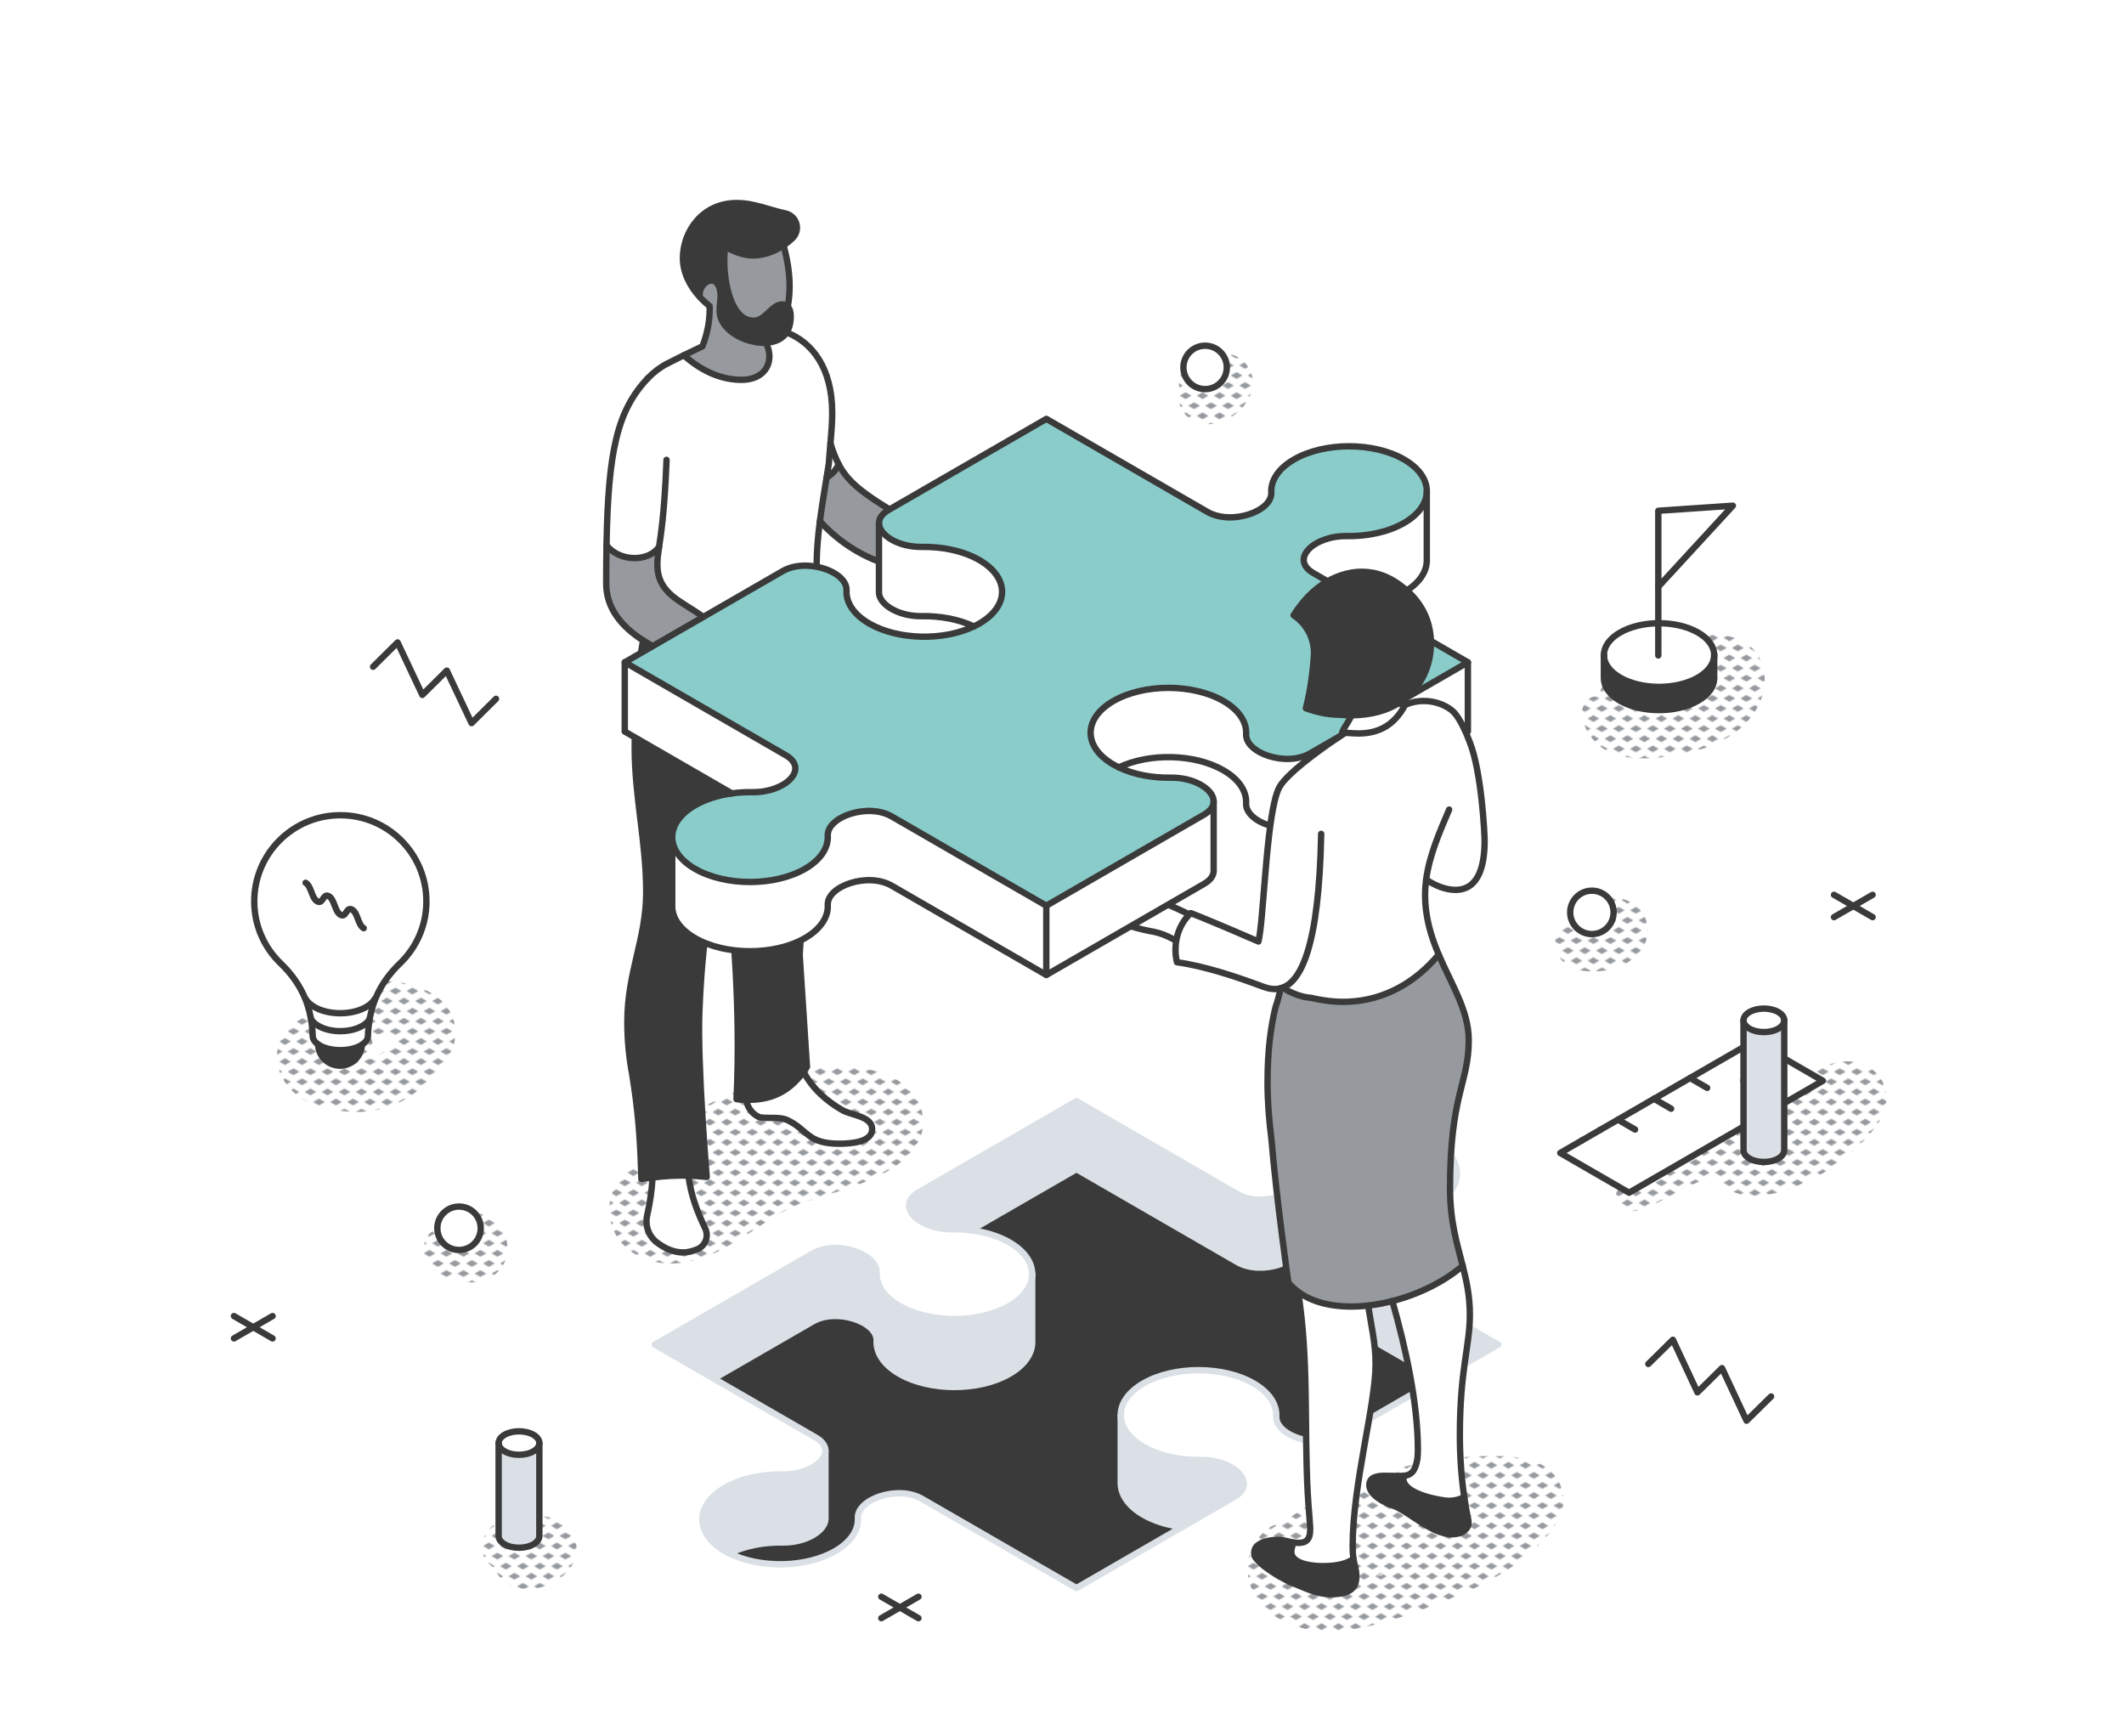 <?xml version="1.0" encoding="UTF-8"?>
<svg xmlns="http://www.w3.org/2000/svg" xmlns:xlink="http://www.w3.org/1999/xlink" version="1.1" viewBox="0 0 2000 1634.67">
  <!-- Generator: Adobe Illustrator 29.5.1, SVG Export Plug-In . SVG Version: 2.1.0 Build 141)  -->
  <defs>
    <style>
      .st0, .st1, .st2 {
        fill: none;
      }

      .st1 {
        stroke: #dae0e5;
      }

      .st1, .st3, .st2 {
        stroke-linecap: round;
        stroke-linejoin: round;
        stroke-width: 6px;
      }

      .st4 {
        fill: #969a9e;
      }

      .st3, .st5 {
        fill: #fff;
      }

      .st3, .st2 {
        stroke: #3a3a3a;
      }

      .st6 {
        fill: #3a3a3a;
      }

      .st7 {
        isolation: isolate;
      }

      .st8 {
        mix-blend-mode: multiply;
      }

      .st9 {
        fill: #dae0e5;
      }

      .st10 {
        fill: url(#New_Pattern);
      }

      .st11 {
        fill: #89ccca;
      }

      .st12 {
        display: none;
      }

      .st13 {
        clip-path: url(#clippath);
      }
    </style>
    <clipPath id="clippath">
      <rect class="st0" x="0" width="16" height="19"/>
    </clipPath>
    <pattern id="New_Pattern" data-name="New Pattern" x="0" y="0" width="16" height="19" patternTransform="translate(-163.65 1037.51)" patternUnits="userSpaceOnUse" viewBox="0 0 16 19">
      <g>
        <rect class="st0" x="0" width="16" height="19"/>
        <g class="st13">
          <polygon class="st4" points="16 22.18 10.5 19 16 15.82 21.5 19 16 22.18"/>
          <polygon class="st4" points="0 22.18 -5.5 19 0 15.82 5.5 19 0 22.18"/>
          <polygon class="st4" points="8 12.68 2.5 9.5 8 6.32 13.5 9.5 8 12.68"/>
          <polygon class="st4" points="16 3.18 10.5 0 16 -3.18 21.5 0 16 3.18"/>
          <polygon class="st4" points="0 3.18 -5.5 0 0 -3.18 5.5 0 0 3.18"/>
        </g>
      </g>
    </pattern>
  </defs>
  <g class="st7">
    <g id="white_background" class="st12">
      <rect class="st5" x="0" y="0" width="2000" height="2000"/>
    </g>
    <g id="shadow" class="st8">
      <path class="st10" d="M942.63,1522.21c-1.69-.58-2.5-.73-2.73-.7.9.18,1.8.41,2.69.7.01,0,.03,0,.04,0Z"/>
      <g>
        <path class="st10" d="M354.24,973.75s-.04,0-.05,0c-.53.26-1.29.46-2.11.61.6,0,1.42-.15,2.17-.61Z"/>
        <path class="st10" d="M427.54,961.88c-8.58-32.74-52.8-41.38-81.43-37.53-17.63,2.37-35.68,10.5-43.68,27.49-.55,1.17-1.06,2.35-1.52,3.54-2.46-.37-5.01-.24-7.28.28-15.63,3.62-29.02,15.61-32.13,31.85-3.69,19.2,7.05,36.93,23.06,46.92,13.17,8.22,29.68,11.16,44.9,12.23,16.14,1.14,32.35-1.85,46.92-8.84,12.71-6.1,23.25-16.21,32.9-26.31,13.03-13.63,23.44-29.92,18.27-49.63ZM380.98,968.23c-.41.37-.76,1.34-1.05,1.96.05-.23.09-.45.15-.68-.08.32-.15.57-.22.77-.05.09-.16.29-.31.54-.11-.13.21-1.49,1.43-2.58ZM345.57,976.88c.12-.13.36-.38.73-.79.12-.08.23-.15.34-.23l.28-.44s.01-.01.02-.02c.03,0,.07-.02.1-.03-.07.13-.14.26-.21.36.38-.26.66-.45.64-.44-.23.47-.99,1.37-1.9,1.58ZM364.28,987.23c-1.29,1.21-2.63,2.36-3.96,3.53-1.04.53-3.32,2.41-3.84,2.73-.35.22-3.72,1.97-5.31,2.83-.84.28-1.67.59-2.51.84-.53.16-1.06.29-1.59.43,2.6-3.96,4.11-8.54,3.94-12.98-.14-3.59-.82-6.67-1.97-9.77.92-.16,2.02-.3,3.03-.49-1.05,0-1.43-.45.48-.52.54-.02,1.09-.06,1.63-.1.15-.07.29-.15.4-.24-.11.09-.23.16-.34.23.47-.03.94-.07,1.41-.09,2.5-.1,5.01-.08,7.51.05.94.05,1.87.11,2.81.19.31.03.96.11,1.56.18.45.08.87.16,1.09.2,1.54.3,3.07.63,4.59,1,.72.18,1.44.39,2.15.59-.67.72-1.34,1.44-2.01,2.15-2.95,3.14-5.94,6.25-9.08,9.2Z"/>
        <path class="st10" d="M346.83,975.73l-.19.12c-.09.15-.15.24-.15.24.12-.08.23-.21.33-.37Z"/>
      </g>
      <g>
        <path class="st10" d="M868.02,1046.37c-3.27-13.26-13.44-24.07-25.1-30.65-12.64-7.13-26.52-9.59-40.79-10.93-26.4-2.48-53.62,2.9-78.59,11.25-14.94,5-29.52,11.15-43.86,17.66-12.42,5.63-24.96,11.33-36.54,18.57-16.32,10.21-30.97,24.14-39.89,40.94-5.22,2.55-10.02,5.67-14.2,9.96-10.07,10.32-16.53,25.23-15.2,39.8,2.7,29.51,29.32,46.66,57.39,46.64,24.52-.02,47.92-11.4,68.02-24.49,9.01-5.87,17.8-12.09,26.93-17.77,4.53-2.82,9.14-5.5,13.89-7.93,2.57-1.31,5.2-2.5,7.82-3.71.56-.26.91-.5,1.08-.67,1.26-.44,2.65-.78,3.58-1.13,22.71-8.52,46.3-14.07,68.57-23.84,25.15-11.03,54.67-32.06,46.88-63.7ZM615.03,1137.71c0-.19,0-.38,0-.57.55.88.45,1.65.26,1.83l-.28-1.09c0-.06,0-.11.01-.17ZM615.52,1139.87s-.05-.07-.07-.1c.02.02.05.04.07.06l-.2-.76c.27.24.62.73.68,1.25.15.17.28.34.41.5-.13-.14-.27-.29-.4-.43,0,.05,0,.1,0,.14-.11-.15-.25-.33-.39-.52-.02-.02-.05-.05-.08-.07v-.05s-.03-.02-.03-.02Z"/>
        <path class="st10" d="M616,1140.38s0-.05,0-.08c-.16-.18-.32-.35-.48-.48l.02.06s.06.08.09.12c.12.12.25.24.38.38Z"/>
      </g>
      <path class="st10" d="M1449.92,1378.15c-14.85-6.9-30.97-7.42-47.1-7.35-16.91.08-33.7,1.7-50.42,4.14-32.04,4.68-62.92,14.52-92.31,28.01-13.86,6.37-27.37,13.68-40.11,22.08-4.31,2.84-8.54,5.84-12.58,9.04-.17.02-.34.05-.51.07-2.59.37-2.91.4-.96.1,2.75-.43,1.63-.29-3.35.42-8.34,2.7-14.96,9.39-19.9,16.37-10.02,14.17-10,31.87-3.14,47.24,6.93,15.54,21.55,25.28,36.83,31.36,15.53,6.18,33.41,7.16,49.89,5.22,31.85-3.75,62.8-15.42,92.59-26.93,28.72-11.1,56.16-24.34,79.9-44.22,12.44-10.42,25.31-23.46,31.17-38.81,7-18.33-2.56-38.66-19.99-46.75ZM1212.45,1476.52c-.11-.54-.26-1.21-.4-1.72,0-.12,0-.24,0-.37.6.86.57,1.74.4,2.08ZM1301.29,1481.22c.37.4.77.78,1.17,1.15-1.98.65-3.96,1.29-5.94,1.92l4.77-3.07Z"/>
      <path class="st10" d="M1742.99,999.37c-11.43-1.11-21.98,3.01-32.28,7.33-13.42,5.62-26.56,11.72-39.25,18.85-5.94,3.34-11.77,6.86-17.49,10.56-3.05,1.97-6.25,3.98-9.38,6.09-5.18,1.39-9.57,4.36-12.99,8.77-.34.45-.67.9-.97,1.35-19.55,8.09-39.24,16.1-57.59,26.74-8.64,5.01-17.07,10.53-25.24,16.28-10.24,7.21-18.62,15.31-24.54,25.03-6.46,10.6,4.17,22.45,15.36,19.98-1.91-.17-.75-.37,3.49-.61,1.09-.46,2.22-.82,3.35-1.15,3.25-.95,6.23-1.99,9.34-3.43,4.53-2.1,9.04-4.36,13.41-6.77,8.24-4.54,16.6-8.78,25.06-12.88,7.1-3.45,14.2-6.87,21.37-10.15.47.93.99,1.84,1.55,2.74,10.58,16.79,29.75,19.9,47.88,16.72,21.73-3.81,43.77-13.81,61.78-26.41,9.78-6.84,19.16-14.42,27.49-22.99,9.25-9.53,20.04-20.98,22.34-34.49,3.77-22.15-10.87-39.44-32.68-41.56Z"/>
      <path class="st10" d="M1659.39,625.36c-6.79-19.71-25.66-28.07-45.45-27.49-26.75.79-55.49,6.95-78.04,21.97-12.8,8.52-27.24,20.4-30.83,36.1-.45-.08-.9-.15-1.38-.21-5.98-.75-11.69,4.83-13.27,10.1-2.03,6.79,1.07,18.22,4.97,24.12,4.66,7.04,10.66,13.44,18.29,17.25,14.75,7.37,33.13,7.62,49.27,5.96,32.34-3.32,67.93-13.06,87.9-40.69,9.46-13.09,13.91-31.53,8.54-47.11ZM1612.36,648.23l-.22.31c-.83.85-1.9,1.81-2.09,1.99-.12.12-.46.4-.88.74-.38-2.02-1.09-4-2.18-5.87-.23-.4-.48-.78-.73-1.16,2.07-.18,4.15-.34,6.22-.44.87-.04,1.73-.07,2.6-.09-.05.16-.1.3-.13.4-.44.74-.86,1.41-.96,1.57-.51.87-1.06,1.72-1.63,2.55Z"/>
      <path class="st10" d="M1550.37,867.5c-6.15-20.92-32.14-27.66-50.87-20.16-7.63,3.05-13.4,7.87-15.43,15.74-6.7,1.6-12.69,6.53-16.19,12.24-6.66,10.87-3.23,24.93,6.55,32.49,11.34,8.76,33.09,7.86,46.36,3.75,18.35-5.68,35.69-23.31,29.59-44.07Z"/>
      <path class="st10" d="M1178.89,353.53c-2.81-10.51-11.64-18.58-22.26-20.71-10.29-2.07-21.43-2.36-30.94,2.72-10.49,5.59-18.15,18.53-14.84,30.54-.21.6-.4,1.21-.56,1.82-2.67,10.76,2.83,22.12,12.3,27.58,15.9,9.17,36.53.92,47.63-12.14,7.06-8.3,11.62-18.74,8.66-29.81Z"/>
      <path class="st10" d="M454.3,1143.31c-10.72-3.18-21.94.66-30.11,7.66-1.98,1.7-3.63,3.6-4.98,5.64-8.83-.47-17.97,4.13-19.5,13.82-.97,6.18-1.05,11.61,1.96,17.32,2.13,4.05,5.54,7.27,9.11,10.03,5.83,4.51,13.52,6.98,20.74,8.32,7.76,1.44,15.57,2.09,23.26-.23,10.1-3.05,18.67-11.05,21.75-21.23,5.23-17.31-4.87-36.19-22.22-41.34Z"/>
      <path class="st10" d="M538.93,1443.05c-6.24-11.04-18.33-14.72-30.06-15.83-21.61-2.05-53.43,2.01-54.87,29.53-.41,7.92,4.66,15.46,11.28,19.4,2.22,5.5,6.19,10.38,11.5,13.93,17.43,11.67,42.62,4.8,56.55-9.47,9.88-10.12,12.7-24.99,5.6-37.56Z"/>
    </g>
    <g id="lineart">
      <g>
        <g>
          <path class="st6" d="M1355.15,1297.91l-93.11,53.76c-22.55,13.03-60.91-.26-60.28-17.99.64-11.28-6.5-22.68-21.42-31.3-28.6-16.52-74.98-16.52-103.58,0-14.31,8.25-21.45,19.07-21.45,29.89v63.97c0,10.83,7.15,21.65,21.45,29.91,10.37,5.99,23.08,9.8,36.43,11.45l-99.56,57.49h-.01s-.01,0-.01.01l-145.49-84.01c-22.55-13.03-60.91.26-60.29,17.97.65,11.29-6.5,22.7-21.41,31.31-27.35,15.8-70.92,16.48-99.69,2.09,14.37-7.2,32.43-10.62,50.33-10.28,22.09.26,40.21-11.15,40.21-22.41v-63.97c0-4.39-2.74-8.75-9.07-12.4l-96.13-55.49,93.11-53.76c22.56-13.03,60.92.26,60.29,17.97-.64,11.29,6.5,22.7,21.42,31.31,28.6,16.52,74.98,16.52,103.58,0,14.29-8.25,21.45-19.07,21.45-29.89v-63.98c0-10.83-7.15-21.64-21.45-29.89-10.37-5.98-23.09-9.8-36.44-11.44h0s99.57-57.5,99.57-57.5l151.53,87.48c22.56,13.03,60.92-.26,60.29-17.99-.64-11.28,6.5-22.68,21.42-31.31,27.35-15.78,70.93-16.47,99.71-2.08-14.38,7.2-32.45,10.62-50.35,10.28-22.09-.27-40.2,11.13-40.2,22.4v63.97c0,4.39,2.74,8.76,9.05,12.4l90.1,52.02Z"/>
          <path class="st9" d="M777.26,1365.81v63.97c0,11.27-18.12,22.67-40.21,22.41-17.9-.33-35.96,3.09-50.33,10.28h-.01c-1.33-.68-2.62-1.37-3.88-2.09-28.6-16.51-28.6-43.29,0-59.8,14.91-8.61,34.67-12.73,54.21-12.36,22.09.26,40.21-11.15,40.21-22.41Z"/>
          <path class="st9" d="M1130.99,1374.55c30.69-.36,53.7,21.79,31.15,34.8l-48.95,28.26c-13.35-1.65-26.06-5.46-36.43-11.45-14.31-8.25-21.45-19.08-21.45-29.91v-63.97c0,10.83,7.15,21.65,21.45,29.91,14.92,8.61,34.68,12.73,54.23,12.36Z"/>
          <path class="st9" d="M1410.56,1265.93l-55.41,31.98-90.1-52.02c-6.31-3.64-9.05-8.01-9.05-12.4v-63.97c0,4.39,2.74,8.75,9.05,12.4l145.51,84.01Z"/>
          <path class="st9" d="M1350.43,1074.94c28.6,16.52,28.6,43.29,0,59.81-1.25.73-2.55,1.41-3.88,2.08-28.77-14.39-72.36-13.7-99.71,2.08-14.92,8.62-22.06,20.03-21.42,31.31.63,17.73-37.73,31.01-60.29,17.99l-151.53-87.48v-63.97l151.53,87.48c22.56,13.03,60.92-.26,60.29-17.99-.64-11.28,6.5-22.68,21.42-31.31,28.6-16.51,74.98-16.51,103.58,0Z"/>
          <path class="st9" d="M1013.61,1036.76v63.97l-99.57,57.49h0c-5.86-.71-11.83-1.02-17.79-.91-30.69.36-53.7-21.79-31.15-34.8l148.51-85.74Z"/>
          <path class="st9" d="M971.93,1199.57v63.97c0,10.83-7.16,21.64-21.45,29.89-28.6,16.52-74.98,16.52-103.58,0-14.92-8.61-22.06-20.01-21.42-31.31.63-17.71-37.73-31-60.29-17.97l-93.11,53.76-55.4-31.98,148.51-85.74c22.56-13.03,60.92.26,60.29,17.97-.64,11.29,6.5,22.7,21.42,31.31,28.6,16.52,74.98,16.52,103.58,0,14.31-8.25,21.45-19.08,21.45-29.89Z"/>
        </g>
        <g>
          <path class="st1" d="M971.93,1199.56c0-10.83-7.15-21.64-21.45-29.89-10.37-5.98-23.09-9.8-36.44-11.44-5.86-.72-11.83-1.03-17.79-.92-30.69.36-53.7-21.79-31.15-34.8l148.51-85.74,151.53,87.48c22.56,13.03,60.92-.26,60.29-17.99-.64-11.28,6.5-22.68,21.42-31.31,28.6-16.51,74.98-16.51,103.58,0,28.6,16.52,28.6,43.29,0,59.81-1.25.73-2.55,1.41-3.88,2.08-14.38,7.19-32.45,10.62-50.35,10.28-22.09-.27-40.2,11.13-40.2,22.4,0,4.39,2.74,8.75,9.05,12.4l145.51,84.01h.01"/>
          <path class="st1" d="M616.66,1265.93h.01l148.51-85.74c22.56-13.03,60.92.26,60.29,17.97-.64,11.29,6.5,22.7,21.42,31.31,28.6,16.52,74.98,16.52,103.58,0,14.31-8.25,21.45-19.08,21.45-29.89"/>
          <path class="st1" d="M686.71,1462.48c-1.33-.68-2.62-1.37-3.88-2.09-28.6-16.51-28.6-43.29,0-59.8,14.91-8.61,34.67-12.73,54.21-12.36,22.09.26,40.21-11.15,40.21-22.41,0-4.39-2.74-8.75-9.07-12.4l-151.52-87.48"/>
          <path class="st1" d="M1410.56,1265.93l-148.52,85.74c-22.55,13.03-60.91-.26-60.28-17.99.64-11.28-6.5-22.68-21.42-31.3-28.6-16.52-74.98-16.52-103.58,0-14.31,8.25-21.45,19.07-21.45,29.89s7.15,21.65,21.45,29.91c14.92,8.61,34.68,12.73,54.23,12.36,30.69-.36,53.7,21.79,31.15,34.8l-148.51,85.74s-.01.01-.01.01h-.01l-145.49-84.01c-22.55-13.03-60.91.26-60.29,17.97.65,11.29-6.5,22.7-21.41,31.31-27.35,15.8-70.92,16.48-99.69,2.09"/>
          <path class="st1" d="M914.04,1158.21l99.57-57.49,151.53,87.48c22.56,13.03,60.92-.26,60.29-17.99-.64-11.28,6.5-22.68,21.42-31.31,27.35-15.78,70.93-16.47,99.71-2.08"/>
          <path class="st1" d="M1256,1169.52v63.97c0,4.39,2.74,8.76,9.05,12.4l90.1,52.02"/>
          <path class="st1" d="M1055.31,1332.29v63.97c0,10.83,7.15,21.65,21.45,29.91,10.37,5.99,23.08,9.8,36.43,11.45"/>
          <path class="st1" d="M777.26,1365.81v63.97c0,11.27-18.12,22.67-40.21,22.41-17.9-.33-35.96,3.09-50.33,10.28h-.01"/>
          <path class="st1" d="M971.93,1199.56v63.98c0,10.83-7.16,21.64-21.45,29.89-28.6,16.52-74.98,16.52-103.58,0-14.92-8.61-22.06-20.01-21.42-31.31.63-17.71-37.73-31-60.29-17.97l-93.11,53.76"/>
          <line class="st1" x1="1013.61" y1="1100.73" x2="1013.61" y2="1036.76"/>
        </g>
      </g>
      <g>
        <g>
          <path class="st6" d="M781.82,669.76c0,47.21-15.88,77.59-21.9,119.27-.01.05-3.7,58.73-6.93,109.95l6.88,105.46c-1.06,1.61-2.13,3.16-3.21,4.63-14.57,19.71-31.76,26.88-54.03,26.34-2.94-.07-5.97-.27-9.09-.59,4.38-88.92-4.76-168.5-4.76-184.16,0-48.94,9.95-46.35,9.95-81.87,0-17.21-.84-34.42-1.8-51.67h0c3.28-20.16,5.86-40.42,7.21-60.92h-.01c1.49-2.87,2.76-6.18,3.72-8.71.25-.66.79-1.18,1.45-1.41.66-.23,1.4-.16,2.02.2,8,4.65,16.68,7.05,25.24,7.05,11.51,0,22.54-4.01,31.31-12.88,1.57-1.59,1.98-4,1.02-6.02-.95-2.02-3.06-3.22-5.29-3.01-.69.06-1.39.1-2.1.1-13.4,0-23.04-12.13-34.81-17.28-8.28-3.62-16.94-7.01-25.59-10.48,30.19-4.11,52.21-18.42,69.59-39.17,3.52,35,11.13,70.07,11.13,105.18Z"/>
          <path class="st4" d="M605.55,602.93c-19.99-12.73-34.73-30.14-34.73-53.41,0-12.94.09-24.97.28-36.19,11.75,15.45,39.41,16.36,49.51,1.43-1.05,7.39-1.61,10.35-1.61,16.88,0,27.22,22.48,34.2,41.54,48.04,7.07,5.14,13.68,12.04,21.38,16.15,6.29,2.76,12.72,5.36,19.15,7.93h.01c8.65,3.47,17.31,6.86,25.59,10.48,11.77,5.15,21.42,17.28,34.81,17.28.71,0,1.41-.04,2.1-.1,2.23-.21,4.34,1,5.29,3.01.96,2.02.55,4.43-1.02,6.02-8.77,8.87-19.79,12.88-31.31,12.88-8.56,0-17.25-2.4-25.24-7.05-.62-.36-1.35-.43-2.02-.2-.66.23-1.21.75-1.45,1.41-.96,2.53-2.23,5.84-3.72,8.71-.11.22-.22.43-.34.64-1.72,2.98-3.76,5.29-6.32,5.29-6.73,0-4.11-7.64-10.97-21.48-3.22-6.51-9.25-11.22-16.34-12.79-20.68-4.59-45.15-12.55-64.61-24.94Z"/>
          <path class="st4" d="M661.66,325.48c4.17-10.96,6.59-22.6,6.59-34.29,0-1.01-.01-2.02-.05-3.03-3.28-2.53-6.48-5.46-9.42-8.7-.02-.44-.04-.9-.04-1.34,0-8.84,6.35-14.05,11.23-14.05,6.04,0,8.57,8.05,8.57,14.2,0,4.63-.93,9.42-.93,14.05,0,18.61,23.78,30.43,41.7,30.43.6,0,1.19-.02,1.77-.05h0c2.09,3.8,3.38,8.05,3.38,12.84,0,12.31-10.15,22.03-26.23,22.03s-35.63-6.37-54.37-23.13c5.79-2.85,11.64-5.65,17.55-8.4.09-.2.16-.38.23-.58Z"/>
          <path class="st4" d="M923.27,562.16c-19.08,0-34.68-13.51-57.02-22.19-3.83-1.7-7.85-2.94-12.02-3.73-36.07-6.84-62.7-24.15-82.2-45.53,1.78-13.79,4.1-27.51,6.3-41.08,5.02-2.93,9.1-7.15,11.33-12.6h.01c9.92,18.92,26.25,30.14,67.97,54.45,11.11,6.47,21.87,14.91,33.21,21.63,3.63,2.15,7.95,2.83,12.06,1.88,6.22-1.43,12.2-3.08,16.89-3.08,3.09,0,6.59.66,6.59,3.74,0,3.49-4.15,8.72-4.15,12.54,0,5.55,12.49,6.82,18.05,6.82,5.15,0,10.67-.69,16.21-1.73,2.24-.42,4.51.55,5.74,2.47,1.23,1.92,1.17,4.39-.16,6.25-9.53,13.43-26.18,20.16-38.82,20.16Z"/>
          <path class="st4" d="M709.66,301.99c-21.2,0-27.69-35.37-27.69-56.66,0-4.15.27-8.57.96-12.89,8.32,4.49,16.95,8.08,26.49,8.08,8.05,0,18.34-2.72,28.37-9.47,3.54,12.83,5.72,25.58,5.72,38.38,0,6.41-.55,12.83-1.73,19.29-1.28-1.33-3.05-2.1-5.43-2.1-9.45,0-15.46,15.38-26.68,15.38Z"/>
          <path class="st6" d="M669.97,264.08c-4.88,0-11.23,5.2-11.23,14.05,0,.44.01.9.04,1.34-9.03-9.92-15.73-22.76-15.73-36.41,0-25.17,18.4-51.88,50.56-51.88,16.72,0,30.36,6.46,45.55,9.67,4.13.87,7.79,3.44,9.72,7.21,2.84,5.56,1.6,12.14-2.77,16.29-2.72,2.57-5.51,4.8-8.33,6.69-10.03,6.75-20.32,9.47-28.37,9.47-9.53,0-18.17-3.59-26.49-8.08-.69,4.32-.96,8.75-.96,12.89,0,21.29,6.5,56.66,27.69,56.66,11.22,0,17.23-15.38,26.68-15.38,2.37,0,4.15.77,5.43,2.1,1.98,2.05,2.79,5.36,2.79,9.04,0,6.3-1.37,11.35-3.85,15.23-3.99,6.2-10.84,9.28-19.62,9.73-.58.02-1.17.05-1.77.05-17.92,0-41.7-11.82-41.7-30.43,0-4.63.93-9.42.93-14.05,0-6.15-2.53-14.2-8.57-14.2Z"/>
          <path class="st5" d="M702.63,1035.41c22.27.54,39.46-6.63,54.03-26.34,8.4,16.08,22.18,28.02,37.13,36.46,8.89,4.56,27.46,5.38,27.46,17.58s-18.97,13.67-30.79,13.67c-30.23,0-29.25-12.5-48.47-21.98-7.9-3.89-18.72-1.35-27.21-3.04-3.52-1.65-6.57-4.24-8.76-7.53-1.78-2.67-2.93-5.7-3.38-8.81h0Z"/>
          <path class="st5" d="M768.95,533.21c0,10.44.68,20.9,1.73,31.37-17.38,20.75-39.4,35.06-69.59,39.17h-.01c-6.43-2.57-12.87-5.18-19.15-7.93-7.7-4.11-14.31-11.01-21.38-16.15-19.07-13.84-41.54-20.81-41.54-48.04,0-6.53.57-9.48,1.61-16.88-10.1,14.93-37.77,14.02-49.51-1.43,1.55-88.66,10.06-126.65,38.73-157.02.17-.18.36-.38.54-.57,5.12-5.25,10.99-9.83,17.64-13.27,5.24-2.71,10.53-5.38,15.86-8,18.75,16.76,37.52,23.13,54.37,23.13s26.23-9.72,26.23-22.03c0-4.8-1.29-9.04-3.38-12.83h0c8.78-.47,15.64-3.54,19.62-9.74,23.73,9.21,42.92,33.04,42.92,75.72,0,9.41-.81,18.96-1.66,28.68-.54,6.22-1.12,12.52-1.51,18.91-.68,4.43-1.4,8.88-2.13,13.35-2.2,13.57-4.51,27.29-6.3,41.08-1.82,14.11-3.08,28.31-3.08,42.5Z"/>
          <path class="st5" d="M614.44,1108.6c11.66-1.4,22.07-2.15,33.79-1.77,2.32,18.29,8.03,33.55,15.8,49.7,1.7,3.56,1.89,7.64.52,11.33-1.38,3.69-4.21,6.66-7.81,8.21-4.44,1.92-9.03,3.06-13.73,3.06-8.71,0-17.04-3.75-24.43-9.39-7.74-5.88-11.34-15.75-9.24-25.23,2.64-11.9,4.51-23.89,5.11-35.91Z"/>
          <path class="st6" d="M608.49,839.86c0-47.3-10.85-89.32-10.85-135.71s3.59-77.55,7.91-101.22c19.46,12.39,43.93,20.35,64.61,24.94,7.09,1.57,13.11,6.29,16.34,12.79,6.86,13.84,4.24,21.48,10.97,21.48,2.56,0,4.6-2.31,6.32-5.29.12-.21.23-.42.34-.64h.01c-1.35,20.49-3.92,40.76-7.21,60.91h0c-8.49,51.99-21.79,103.15-31.63,155.29,0,.04-4.9,29.84-6.79,80.4-1.89,50.56,6.94,155.3,6.94,155.3-6.19-.69-11.83-1.09-17.22-1.27-11.72-.38-22.13.37-33.79,1.77-3.37.41-6.85.86-10.51,1.35-1-39.06-3.3-65.46-8.68-98.78-2.68-14.26-4.53-30.31-4.53-49.06,0-47.26,17.76-77.64,17.76-122.26Z"/>
          <path class="st5" d="M789.67,437.04h-.01c-2.23,5.45-6.31,9.67-11.33,12.6.73-4.47,1.45-8.92,2.13-13.35.39-6.38.97-12.68,1.51-18.91,2.33,7.61,4.72,13.99,7.7,19.66Z"/>
        </g>
        <g>
          <path class="st2" d="M701.08,603.75c-6.43-2.57-12.87-5.18-19.15-7.93-7.7-4.11-14.31-11.01-21.38-16.15-19.07-13.84-41.54-20.81-41.54-48.04,0-6.53.57-9.48,1.61-16.88,1.46-10.38,4.93-29.54,6.95-79.97.02-.65.02-1.27.02-1.86"/>
          <path class="st2" d="M609.83,356.3c-28.66,30.37-37.18,68.36-38.73,157.02-.2,11.22-.28,23.25-.28,36.19,0,23.28,14.74,40.68,34.73,53.41,19.46,12.39,43.93,20.35,64.61,24.94,7.09,1.57,13.11,6.29,16.34,12.79,6.86,13.84,4.24,21.48,10.97,21.48,2.56,0,4.6-2.31,6.32-5.29.12-.21.23-.42.34-.64,1.49-2.87,2.76-6.18,3.72-8.71.25-.66.79-1.18,1.45-1.41.66-.23,1.4-.16,2.02.2,8,4.65,16.68,7.05,25.24,7.05,11.51,0,22.54-4.01,31.31-12.88,1.57-1.59,1.98-4,1.02-6.02-.95-2.02-3.06-3.22-5.29-3.01-.69.06-1.39.1-2.1.1-13.4,0-23.04-12.13-34.81-17.28-8.28-3.62-16.94-7.01-25.59-10.48"/>
          <path class="st2" d="M702.63,1035.42c.46,3.11,1.6,6.14,3.38,8.81,2.19,3.28,5.24,5.88,8.76,7.53,8.49,1.69,19.31-.85,27.21,3.04,19.22,9.48,18.24,21.98,48.47,21.98,11.82,0,30.79-1.76,30.79-13.67s-18.56-13.02-27.46-17.58c-14.95-8.44-28.72-20.38-37.13-36.46"/>
          <path class="st2" d="M614.44,1108.6c-.59,12.02-2.46,24.01-5.11,35.91-2.1,9.48,1.5,19.35,9.24,25.23,7.39,5.63,15.72,9.39,24.43,9.39,4.7,0,9.29-1.14,13.73-3.06,3.6-1.55,6.43-4.51,7.81-8.21,1.38-3.69,1.18-7.77-.52-11.33-7.76-16.15-13.47-31.41-15.8-49.7"/>
          <path class="st2" d="M696.94,717.12c-8.49,51.98-21.79,103.14-31.63,155.27,0,.04-4.9,29.84-6.79,80.4-1.89,50.56,6.94,155.3,6.94,155.3-6.19-.69-11.83-1.09-17.22-1.27-11.72-.38-22.13.37-33.79,1.77-3.37.41-6.85.86-10.51,1.35-1-39.06-3.3-65.46-8.68-98.78-2.68-14.26-4.53-30.31-4.53-49.06,0-47.26,17.76-77.64,17.76-122.26,0-47.3-10.85-89.32-10.85-135.71s3.59-77.55,7.91-101.22"/>
          <path class="st2" d="M704.15,656.2c-1.35,20.49-3.92,40.76-7.21,60.91"/>
          <path class="st2" d="M701.08,603.75h.01c30.19-4.11,52.21-18.42,69.59-39.17"/>
          <path class="st2" d="M643.87,334.46c18.75,16.76,37.52,23.13,54.37,23.13s26.23-9.72,26.23-22.03c0-4.8-1.29-9.04-3.38-12.83"/>
          <path class="st2" d="M740.71,312.98c23.73,9.21,42.92,33.04,42.92,75.72,0,9.41-.81,18.96-1.66,28.68-.54,6.22-1.12,12.52-1.51,18.91-.68,4.43-1.4,8.88-2.13,13.35-2.2,13.57-4.51,27.29-6.3,41.08-1.82,14.11-3.08,28.31-3.08,42.5,0,10.44.68,20.9,1.73,31.37,3.52,35,11.13,70.07,11.13,105.18,0,47.21-15.88,77.59-21.9,119.27-.01.05-3.7,58.73-6.93,109.95l6.88,105.46c-1.06,1.61-2.13,3.16-3.21,4.63-14.57,19.71-31.76,26.88-54.03,26.34-2.94-.07-5.97-.27-9.09-.59,4.38-88.92-4.76-168.5-4.76-184.16,0-48.94,9.95-46.35,9.95-81.87,0-17.21-.84-34.42-1.8-51.67h0"/>
          <path class="st2" d="M781.97,417.38c2.33,7.61,4.72,13.99,7.7,19.66,9.92,18.92,26.25,30.14,67.97,54.45,11.11,6.47,21.87,14.91,33.21,21.63,3.63,2.15,7.95,2.83,12.06,1.88,6.22-1.43,12.2-3.08,16.89-3.08,3.09,0,6.59.66,6.59,3.74,0,3.49-4.15,8.72-4.15,12.54,0,5.55,12.49,6.82,18.05,6.82,5.15,0,10.67-.69,16.21-1.73,2.24-.42,4.51.55,5.74,2.47,1.23,1.92,1.17,4.39-.16,6.25-9.53,13.43-26.18,20.16-38.82,20.16-19.08,0-34.68-13.51-57.02-22.19-3.83-1.7-7.85-2.94-12.02-3.73-36.07-6.84-62.7-24.15-82.2-45.53"/>
          <path class="st2" d="M737.78,231.04c3.54,12.83,5.72,25.58,5.72,38.38,0,6.41-.55,12.83-1.73,19.29"/>
          <path class="st2" d="M609.83,356.3c.17-.18.36-.38.54-.57,5.12-5.25,10.99-9.83,17.64-13.27,5.24-2.71,10.53-5.38,15.86-8,5.79-2.85,11.64-5.65,17.55-8.4.09-.2.16-.38.23-.58,4.17-10.96,6.59-22.6,6.59-34.29,0-1.01-.01-2.02-.05-3.03-3.28-2.53-6.48-5.46-9.42-8.7-9.03-9.92-15.73-22.76-15.73-36.41,0-25.17,18.4-51.88,50.56-51.88,16.72,0,30.36,6.46,45.55,9.67,4.13.87,7.79,3.44,9.72,7.21,2.84,5.56,1.6,12.14-2.77,16.29-2.72,2.57-5.51,4.8-8.33,6.69-10.03,6.75-20.32,9.47-28.37,9.47-9.53,0-18.17-3.59-26.49-8.08-.69,4.32-.96,8.75-.96,12.89,0,21.29,6.5,56.66,27.69,56.66,11.22,0,17.23-15.38,26.68-15.38,2.37,0,4.15.77,5.43,2.1,1.98,2.05,2.79,5.36,2.79,9.04,0,6.3-1.37,11.35-3.85,15.23-3.99,6.2-10.84,9.28-19.62,9.73-.58.02-1.17.05-1.77.05-17.92,0-41.7-11.82-41.7-30.43,0-4.63.93-9.42.93-14.05,0-6.15-2.53-14.2-8.57-14.2-4.88,0-11.23,5.2-11.23,14.05,0,.44.01.9.04,1.34"/>
          <path class="st2" d="M571.1,513.32c11.75,15.45,39.41,16.36,49.51,1.43"/>
          <path class="st2" d="M778.33,449.63c5.02-2.93,9.1-7.15,11.33-12.6"/>
        </g>
      </g>
      <g>
        <path class="st5" d="M1046.59,864.85c0-2.18,6.06-2.85,7.58-2.85,3.3,0,5.76,1.29,9.82,1.29.26,0,.53-.01.79-.02-13.78-5.31-24.12-9.73-24.12-13.46,0-.95,3.06-18.11,49.69-2.03,3.96,1.37,50.89,20.9,50.89,27.89,0,3.12-1.49,6.63-3.06,8.65-2.57,4.92-8.84,6.09-14.41,6.09-9.09,0-15.46-4.74-23.84-8.65-5.19-2.42-10.75-4.15-17.26-5.22-13.15-2.36-36.07-9.89-36.07-11.69Z"/>
        <path class="st2" d="M1138.16,884.31c1.57-2.02,3.06-5.52,3.06-8.65,0-6.99-46.93-26.52-50.89-27.89-46.62-16.08-49.69,1.08-49.69,2.03,0,3.73,10.35,8.14,24.12,13.46-.26.01-.53.02-.79.02-4.06,0-6.52-1.29-9.82-1.29-1.51,0-7.58.68-7.58,2.85,0,1.8,22.92,9.32,36.07,11.69,6.51,1.07,12.07,2.79,17.26,5.22,8.38,3.91,14.75,8.65,23.84,8.65,5.56,0,11.83-1.17,14.41-6.09Z"/>
      </g>
      <g>
        <g>
          <path class="st5" d="M1382.18,688.72l-148.52,85.76c-22.55,13.03-60.92-.26-60.29-17.99.65-11.28-6.48-22.68-21.42-31.3-26.94-15.56-69.65-16.46-98.43-2.71-1.77-.85-3.48-1.75-5.14-2.71-28.6-16.51-28.6-43.29,0-59.81,28.6-16.5,74.97-16.5,103.57.02,14.93,8.6,22.07,20.01,21.42,31.28-.63,17.74,37.74,31.03,60.29,17.99l148.52-85.74v65.2Z"/>
          <path class="st5" d="M689.13,746.96l-100.85-58.24v-65.2l151.53,87.49c22.55,13.02-.46,35.17-31.15,34.8-6.54-.12-13.11.26-19.52,1.14h-.01Z"/>
          <path class="st5" d="M1236.67,539.51c-22.56-13.02.44-35.15,31.14-34.8,19.56.37,39.32-3.75,54.23-12.36,14.29-8.25,21.45-19.08,21.45-29.91v65.21c0,10.83-7.15,21.64-21.45,29.91-9.92,5.72-21.97,9.46-34.69,11.21l-50.67-29.25Z"/>
          <path class="st5" d="M632.99,788.08c0,10.83,7.16,21.65,21.45,29.91,28.6,16.51,74.98,16.51,103.58,0,14.92-8.62,22.06-20.01,21.42-31.31-.62-17.71,37.73-31,60.28-17.99l145.51,84.01v65.2l-145.51-84.01c-22.55-13.02-60.89.27-60.28,17.99.64,11.29-6.5,22.68-21.42,31.31-28.6,16.52-74.98,16.52-103.58,0-14.29-8.25-21.45-19.08-21.45-29.91v-65.2Z"/>
          <path class="st11" d="M1197.05,463.85c-.65-11.27,6.48-22.68,21.42-31.31,28.59-16.5,74.97-16.5,103.57,0,14.29,8.25,21.45,19.08,21.45,29.91s-7.16,21.65-21.45,29.91c-14.91,8.61-34.67,12.73-54.23,12.36-30.69-.34-53.7,21.79-31.14,34.8l50.67,29.25,94.83,54.76-148.52,85.74c-22.55,13.04-60.92-.25-60.29-17.99.65-11.27-6.48-22.68-21.42-31.28-28.6-16.52-74.97-16.52-103.57-.02-28.6,16.52-28.6,43.3,0,59.81,1.66.96,3.37,1.86,5.14,2.71,14.16,6.77,31.7,9.99,49.08,9.66,22.09-.25,40.2,11.16,40.2,22.41,0,4.39-2.74,8.76-9.07,12.4l-148.52,85.74-145.51-84.01c-22.55-13.02-60.89.27-60.28,17.99.64,11.29-6.5,22.68-21.42,31.31-28.6,16.51-74.98,16.51-103.58,0-14.29-8.25-21.45-19.08-21.45-29.91s7.16-21.65,21.45-29.91c9.93-5.72,21.98-9.46,34.69-11.22h.01c6.41-.89,12.98-1.27,19.52-1.14,30.69.37,53.7-21.79,31.15-34.8l-151.53-87.49,148.52-85.74c22.55-13.02,60.92.27,60.28,17.99-.64,11.29,6.5,22.68,21.43,31.31,26.95,15.55,69.67,16.46,98.44,2.69,1.77-.84,3.48-1.73,5.13-2.69,28.6-16.52,28.6-43.3,0-59.81-14.92-8.61-34.67-12.73-54.23-12.36-22.09.27-40.2-11.13-40.2-22.4,0-4.39,2.74-8.75,9.05-12.4l148.53-85.74,151.52,87.48c22.55,13.04,60.92-.25,60.29-17.99Z"/>
          <path class="st5" d="M1133.74,832.16l-148.52,85.74v-65.2l148.52-85.74c6.32-3.64,9.07-8.01,9.07-12.4v65.2c0,4.39-2.74,8.75-9.07,12.4Z"/>
          <path class="st5" d="M922.08,527.26c28.6,16.51,28.6,43.29,0,59.81-1.65.96-3.36,1.86-5.13,2.69-14.16-6.77-31.7-9.99-49.1-9.66-22.09.26-40.2-11.15-40.2-22.41v-65.2c0,11.27,18.11,22.67,40.2,22.4,19.56-.37,39.3,3.75,54.23,12.36Z"/>
        </g>
        <g>
          <path class="st2" d="M689.13,746.96c-12.71,1.76-24.76,5.5-34.69,11.22-14.29,8.25-21.45,19.08-21.45,29.91s7.16,21.65,21.45,29.91c28.6,16.51,74.98,16.51,103.58,0,14.92-8.62,22.06-20.01,21.42-31.31-.62-17.71,37.73-31,60.28-17.99l145.51,84.01,148.52-85.74c6.32-3.64,9.07-8.01,9.07-12.4,0-11.26-18.11-22.66-40.2-22.41-17.38.33-34.92-2.89-49.08-9.66-1.77-.85-3.48-1.75-5.14-2.71-28.6-16.51-28.6-43.29,0-59.81,28.6-16.5,74.97-16.5,103.57.02,14.93,8.6,22.07,20.01,21.42,31.28-.63,17.74,37.74,31.03,60.29,17.99l148.52-85.74-94.83-54.76-50.67-29.25c-22.56-13.02.44-35.15,31.14-34.8,19.56.37,39.32-3.75,54.23-12.36,14.29-8.25,21.45-19.08,21.45-29.91s-7.16-21.65-21.45-29.91c-28.6-16.5-74.98-16.5-103.57,0-14.93,8.62-22.07,20.04-21.42,31.31.63,17.74-37.74,31.03-60.29,17.99l-151.52-87.48-148.53,85.74c-6.31,3.65-9.05,8.01-9.05,12.4,0,11.27,18.11,22.67,40.2,22.4,19.56-.37,39.3,3.75,54.23,12.36,28.6,16.51,28.6,43.29,0,59.81-1.65.96-3.36,1.86-5.13,2.69-28.77,13.77-71.49,12.86-98.44-2.69-14.93-8.62-22.07-20.01-21.43-31.31.64-17.71-37.73-31-60.28-17.99l-148.52,85.74,151.53,87.49c22.55,13.02-.46,35.17-31.15,34.8-6.54-.12-13.11.26-19.52,1.14"/>
          <path class="st2" d="M1382.18,623.52v65.2l-148.52,85.76c-22.55,13.03-60.92-.26-60.29-17.99.65-11.28-6.48-22.68-21.42-31.3-26.94-15.56-69.65-16.46-98.43-2.71h-.01"/>
          <line class="st2" x1="985.22" y1="852.71" x2="985.22" y2="917.9"/>
          <polyline class="st2" points="588.28 623.52 588.28 688.72 689.13 746.96 689.14 746.96"/>
          <path class="st2" d="M1343.49,462.44v65.21c0,10.83-7.15,21.64-21.45,29.91-9.92,5.72-21.97,9.46-34.69,11.21"/>
          <path class="st2" d="M1142.81,754.56v65.2c0,4.39-2.74,8.75-9.07,12.4l-148.52,85.74-145.51-84.01c-22.55-13.02-60.89.27-60.28,17.99.64,11.29-6.5,22.68-21.42,31.31-28.6,16.52-74.98,16.52-103.58,0-14.29-8.25-21.45-19.08-21.45-29.91v-65.2"/>
          <path class="st2" d="M827.65,492.5v65.2c0,11.27,18.11,22.67,40.2,22.41,17.39-.33,34.94,2.89,49.1,9.66"/>
        </g>
      </g>
      <g>
        <g>
          <path class="st6" d="M1214.57,1489.4c-15.02-7.66-28.38-16.31-33.12-24.16-.31-1.13-.46-2.2-.46-3.19,0-9.55,13.13-12.25,22.03-12.25,6.32,0,10.05,1.64,14.77,2.42-1.13,3.49-1.87,6.88-1.87,8.76,0,11.05,18.45,13.52,29.54,13.52,15.5,0,23.62-3.04,28.98-6.8,1.02,6.83,2.72,9.3,2.72,16.57,0,13.35-9.69,16.61-24.07,16.61s-25.4-6.62-38.53-11.48Z"/>
          <path class="st5" d="M1108.27,905.94c-.92-3.69-1.41-7.6-1.41-11.81,0-3.36.32-6.56.9-9.6,2.03-10.69,7.34-19.24,13.53-24.87,9.16,3.6,25.88,10.32,63.66,26.74,4.56-18.06,6.72-96.45,15.24-132.1,1.3-5.5,2.77-9.98,4.42-13.06,1.77-3.32,5.25-7.36,9.76-11.71,14.82-14.36,40.67-32.16,52.45-39.64,4.92.42,10.41.66,12.06.66,17.25,0,33.24-6.06,44.23-26.97h0c.66-.27,1.43-.57,1.76-.7,20-7.73,40.05,1.25,46.25,10.19,4.13,5.43,8.61,14.31,12.86,25.64,11.28,28.34,13.99,87.43,13.99,92.68,0,22.61-5.03,46.4-27.57,46.4-9.23,0-19.25-4.16-27.51-9.67-.63,4.72-.98,9.5-.98,14.34,0,21.23,5.68,39.43,12.81,56.19-21.8,26.19-50.98,43.07-85.49,44.46-11.07.46-22.77-.95-34.54-3.65-9.37-.69-18.66-4.4-26.98-9.61-.64.25-1.29.44-1.93.62-5.94,1.54-11.72.22-16.61-1.61-24.98-9.37-55.15-19.39-80.88-22.93Z"/>
          <path class="st5" d="M1263.79,689.58c.38-.98.8-1.96,1.3-2.89,2.17-4.07,5.73-8.66,7.49-13.26,18.53-.09,33.28-4.45,44.62-11.51,1.59.69,3.17,1.37,4.72,2.14.17-.07.64-.26,1.17-.47h0c-10.99,20.91-26.98,26.98-44.23,26.98-1.65,0-7.14-.25-12.06-.66-1.06-.1-2.08-.21-3.03-.32Z"/>
          <path class="st5" d="M1233.71,1440.02c0-3.84-.59-7.8-.6-10.59-5.83-63.05-.7-126.89-7.7-189.99-.87-7.86-1.87-15.59-2.96-23.18,16.39,12.14,40.46,15.75,65.84,12.88,2.64,17.65,7.01,35.32,7.01,54.69,0,39.35-21.6,113.12-21.6,171.76,0,5.35.32,9.15.76,12.1-5.36,3.76-13.48,6.8-28.98,6.8-11.08,0-29.54-2.47-29.54-13.52,0-1.88.74-5.27,1.87-8.76,1.48.23,3.03.39,4.79.39,7.32,0,11.12-3.05,11.12-12.6Z"/>
          <path class="st6" d="M1260.41,672.88c-10.95-.11-20.97-2.57-30.75-6.06,2.49-9.78,4.29-19.67,5.61-29.66.82-6.34,1.46-12.7,1.94-19.08,1.14-15.12-5.81-29.67-18.28-38.28-.27-.2-.55-.39-.82-.58,9.52-15.01,26.6-35.16,54.72-40.15,3.14-.52,6.29-.77,9.46-.77,13.56,0,27.31,4.85,40.19,15.88,7.04,5.46,13.05,12.55,17.64,21.12,13.81,25.86,8.94,66.8-22.91,86.62-11.34,7.06-26.09,11.43-44.62,11.51-3.89.01-7.95-.16-12.18-.54Z"/>
          <path class="st5" d="M1311.08,1224.92c24.44-6.27,48.37-17.91,66.22-33.19,3.67,14.36,6.75,28.68,6.75,46.07,0,29.5-9.42,51.58-9.42,113.03,0,19.89,1.29,39.22,4.11,58.57-4.66,2.58-9.62,3.6-14.7,3.6-5.7,0-42.56-5.84-42.56-20.65,0-.96.1-1.92.26-2.88,6.78-.65,10.8-3.76,12.92-15.89.31-2.8.46-5.68.46-8.59,0-43.78-11.32-95.54-24.03-140.07Z"/>
          <path class="st4" d="M1193.53,1018.9c0-31.03,3.22-52.73,7.5-70.62,2.03-5.65,3.6-11.64,4.72-17.79.64-.17,1.29-.37,1.93-.62,8.32,5.2,17.6,8.92,26.98,9.61,11.77,2.71,23.47,4.11,34.54,3.65,34.51-1.39,63.69-18.27,85.49-44.46,12.06,28.37,28.29,52.65,28.29,80.65,0,40.96-17.63,50.52-17.63,139.66,0,30.75,6.58,51.79,11.93,72.74-17.85,15.28-41.78,26.92-66.22,33.19-7.6,1.94-15.25,3.38-22.8,4.23-25.38,2.87-49.45-.74-65.84-12.88-3.48-2.57-6.62-5.54-9.35-8.91,0,0-11.19-78.79-15.93-135.37-2.24-17.52-3.63-35.1-3.63-53.09Z"/>
          <path class="st6" d="M1382.54,1431.03c.39,1.96.3,3.92-.25,5.77-2.88,5.98-9.03,7.65-15.22,7.65-19.3,0-41.16-22.24-55.43-26.97-8.29-2.74-22.27-10.17-22.27-19.31,0-8.12,8.54-8.73,15.09-8.73s10.64.2,13.27.2c1.43,0,2.76-.05,3.99-.17-.16.96-.26,1.92-.26,2.88,0,14.81,36.87,20.65,42.56,20.65,5.08,0,10.04-1.02,14.7-3.6,1.06,7.2,2.31,14.41,3.8,21.64Z"/>
        </g>
        <g>
          <path class="st2" d="M1317.2,661.91c31.85-19.82,36.72-60.76,22.91-86.62-4.59-8.57-10.6-15.66-17.64-21.12-12.88-11.03-26.63-15.88-40.19-15.88-3.17,0-6.32.26-9.46.77-28.12,4.99-45.2,25.14-54.72,40.15.27.18.55.38.82.58,12.47,8.61,19.42,23.16,18.28,38.28-.48,6.38-1.12,12.74-1.94,19.08-1.32,9.99-3.12,19.88-5.61,29.66,9.78,3.49,19.81,5.95,30.75,6.06,4.23.38,8.29.55,12.18.54,18.53-.09,33.28-4.45,44.62-11.51Z"/>
          <path class="st2" d="M1317.2,661.91c1.59.69,3.17,1.37,4.72,2.14.17-.07.64-.26,1.17-.47.66-.26,1.43-.55,1.76-.69,20-7.73,40.05,1.25,46.25,10.19,4.13,5.43,8.61,14.31,12.86,25.64,11.28,28.34,13.99,87.43,13.99,92.68,0,22.61-5.03,46.4-27.57,46.4-9.23,0-19.25-4.16-27.51-9.67"/>
          <path class="st2" d="M1288.28,1229.15c2.64,17.65,7.01,35.32,7.01,54.69,0,39.35-21.6,113.12-21.6,171.76,0,5.35.32,9.15.76,12.1,1.02,6.83,2.72,9.3,2.72,16.57,0,13.35-9.69,16.61-24.07,16.61s-25.4-6.62-38.53-11.48c-15.02-7.66-28.38-16.31-33.12-24.16-.31-1.13-.46-2.2-.46-3.19,0-9.55,13.13-12.25,22.03-12.25,6.32,0,10.05,1.64,14.77,2.42,1.48.23,3.03.39,4.79.39,7.32,0,11.12-3.05,11.12-12.6,0-3.84-.59-7.8-.6-10.59-5.83-63.05-.7-126.89-7.7-189.99-.87-7.86-1.87-15.59-2.96-23.18"/>
          <path class="st2" d="M1207.69,929.87c8.32,5.2,17.6,8.92,26.98,9.61,11.77,2.71,23.47,4.11,34.54,3.65,34.51-1.39,63.69-18.27,85.49-44.46"/>
          <path class="st2" d="M1364.54,762.19c-9.2,21.54-18.64,43.18-21.66,65.94-.63,4.72-.98,9.5-.98,14.34,0,21.23,5.68,39.43,12.81,56.19,12.06,28.37,28.29,52.65,28.29,80.65,0,40.96-17.63,50.52-17.63,139.66,0,30.75,6.58,51.79,11.93,72.74,3.67,14.36,6.75,28.68,6.75,46.07,0,29.5-9.42,51.58-9.42,113.03,0,19.89,1.29,39.22,4.11,58.57,1.06,7.2,2.31,14.41,3.8,21.64.39,1.96.3,3.92-.25,5.77-2.88,5.98-9.03,7.65-15.22,7.65-19.3,0-41.16-22.24-55.43-26.97-8.29-2.74-22.27-10.17-22.27-19.31,0-8.12,8.54-8.73,15.09-8.73s10.64.2,13.27.2c1.43,0,2.76-.05,3.99-.17,6.78-.65,10.8-3.76,12.92-15.89.31-2.8.46-5.68.46-8.59,0-43.78-11.32-95.54-24.03-140.07"/>
          <path class="st2" d="M1377.3,1191.72c-17.85,15.28-41.78,26.92-66.22,33.19-7.6,1.94-15.25,3.38-22.8,4.23-25.38,2.87-49.45-.74-65.84-12.88-3.48-2.57-6.62-5.54-9.35-8.91,0,0-11.19-78.79-15.93-135.37-2.24-17.52-3.63-35.1-3.63-53.09,0-31.03,3.22-52.73,7.5-70.62,2.03-5.65,3.6-11.64,4.72-17.79"/>
          <path class="st2" d="M1274.45,1467.7c-5.36,3.76-13.48,6.8-28.98,6.8-11.08,0-29.54-2.47-29.54-13.52,0-1.88.74-5.27,1.87-8.76"/>
          <path class="st2" d="M1378.74,1409.39c-4.66,2.58-9.62,3.6-14.7,3.6-5.7,0-42.56-5.84-42.56-20.65,0-.96.1-1.92.26-2.88"/>
          <path class="st2" d="M1272.58,673.42c-1.76,4.6-5.33,9.19-7.49,13.26-.5.93-.92,1.91-1.3,2.89.95.11,1.97.22,3.03.32,4.92.42,10.41.66,12.06.66,17.25,0,33.24-6.06,44.23-26.97"/>
          <path class="st2" d="M1266.83,689.88h-.01c-11.79,7.49-37.63,25.29-52.45,39.65-4.5,4.35-7.98,8.39-9.76,11.71-1.65,3.09-3.11,7.57-4.42,13.06-8.53,35.65-10.68,114.04-15.24,132.1-37.78-16.42-54.5-23.14-63.66-26.74-6.19,5.63-11.5,14.18-13.53,24.87-.58,3.04-.9,6.24-.9,9.6,0,4.21.49,8.12,1.41,11.81,25.74,3.54,55.9,13.56,80.88,22.93,4.88,1.83,10.67,3.15,16.61,1.61.64-.17,1.29-.37,1.93-.62,16.79-6.26,34.33-37.02,36.35-144.8"/>
        </g>
      </g>
      <g>
        <g>
          <path class="st5" d="M1469.16,1085.5l20.41-11.8h.01l16.95-9.79h.01l16.95-9.79,33.95-19.6h.01l33.93-19.59,60.27-34.8,64.81,37.41-182.51,105.38-64.79-37.41ZM1662.34,1021.99c4.72-2.72,4.72-7.14,0-9.86-4.72-2.73-12.38-2.73-17.1,0-4.69,2.72-4.69,7.14,0,9.86,4.72,2.73,12.38,2.73,17.1,0Z"/>
          <path class="st5" d="M1662.34,1012.13c4.72,2.72,4.72,7.14,0,9.86-4.72,2.73-12.38,2.73-17.1,0-4.69-2.72-4.69-7.14,0-9.86,4.72-2.73,12.38-2.73,17.1,0Z"/>
        </g>
        <g>
          <polyline class="st2" points="1557.44 1034.51 1523.5 1054.11 1506.55 1063.91"/>
          <polyline class="st2" points="1489.57 1073.7 1469.16 1085.5 1533.95 1122.91 1716.46 1017.53 1651.66 980.12 1591.39 1014.92 1557.46 1034.51"/>
          <line class="st2" x1="1506.53" y1="1063.91" x2="1489.58" y2="1073.7"/>
          <path class="st2" d="M1662.34,1021.99c-4.72,2.73-12.38,2.73-17.1,0-4.69-2.72-4.69-7.14,0-9.86,4.72-2.73,12.38-2.73,17.1,0,4.72,2.72,4.72,7.14,0,9.86Z"/>
          <line class="st2" x1="1539.61" y1="1063.42" x2="1523.5" y2="1054.11"/>
          <polyline class="st2" points="1573.55 1043.82 1557.46 1034.51 1557.44 1034.51"/>
          <line class="st2" x1="1607.48" y1="1024.21" x2="1591.39" y2="1014.92"/>
        </g>
      </g>
      <g>
        <g>
          <path class="st9" d="M1680.08,960.62v122.29c0,2.82-1.87,5.66-5.62,7.82-7.47,4.32-19.63,4.32-27.1,0-3.74-2.16-5.62-5-5.62-7.82v-122.29c0,2.83,1.87,5.67,5.62,7.82,7.47,4.32,19.63,4.32,27.1,0,3.74-2.15,5.62-4.98,5.62-7.82Z"/>
          <path class="st5" d="M1674.46,952.8c3.74,2.16,5.62,4.98,5.62,7.82s-1.87,5.67-5.62,7.82c-7.47,4.32-19.63,4.32-27.1,0-3.74-2.15-5.62-4.98-5.62-7.82s1.87-5.66,5.62-7.82c7.47-4.34,19.63-4.34,27.1,0Z"/>
        </g>
        <g>
          <path class="st2" d="M1680.08,960.62c0,2.83-1.87,5.67-5.62,7.82-7.47,4.32-19.63,4.32-27.1,0-3.74-2.15-5.62-4.98-5.62-7.82s1.87-5.66,5.62-7.82c7.47-4.34,19.63-4.34,27.1,0,3.74,2.16,5.62,4.98,5.62,7.82Z"/>
          <path class="st2" d="M1680.08,960.62v122.29c0,2.82-1.87,5.66-5.62,7.82-7.47,4.32-19.63,4.32-27.1,0-3.74-2.16-5.62-5-5.62-7.82v-122.29"/>
        </g>
      </g>
      <g>
        <g>
          <path class="st9" d="M507.87,1358.59v87.52c0,2.82-1.87,5.66-5.62,7.82-7.47,4.32-19.63,4.32-27.1,0-3.74-2.16-5.62-5-5.62-7.82v-87.52c0,2.83,1.87,5.67,5.62,7.82,7.47,4.32,19.63,4.32,27.1,0,3.74-2.15,5.62-4.98,5.62-7.82Z"/>
          <path class="st5" d="M502.25,1350.77c3.74,2.16,5.62,4.98,5.62,7.82s-1.87,5.67-5.62,7.82c-7.47,4.32-19.63,4.32-27.1,0-3.74-2.15-5.62-4.98-5.62-7.82s1.87-5.66,5.62-7.82c7.47-4.32,19.63-4.32,27.1,0Z"/>
        </g>
        <g>
          <path class="st2" d="M507.87,1358.59c0,2.83-1.87,5.67-5.62,7.82-7.47,4.32-19.63,4.32-27.1,0-3.74-2.15-5.62-4.98-5.62-7.82s1.87-5.66,5.62-7.82c7.47-4.32,19.63-4.32,27.1,0,3.74,2.16,5.62,4.98,5.62,7.82Z"/>
          <path class="st2" d="M507.87,1358.59v87.52c0,2.82-1.87,5.66-5.62,7.82-7.47,4.32-19.63,4.32-27.1,0-3.74-2.16-5.62-5-5.62-7.82v-87.52"/>
        </g>
      </g>
      <g>
        <g>
          <path class="st5" d="M1614.11,616.71h0c0,7.69-5.08,15.34-15.21,21.2-20.28,11.71-53.15,11.71-73.44,0-10.13-5.86-15.2-13.52-15.2-21.19h0c0-7.69,5.07-15.36,15.2-21.2,9.97-5.74,22.98-8.66,36.03-8.77,13.53-.09,27.1,2.82,37.41,8.77,10.13,5.85,15.21,13.52,15.21,21.19Z"/>
          <polygon class="st5" points="1631.7 476.1 1561.49 552.38 1561.49 480.87 1631.7 476.1"/>
          <path class="st6" d="M1614.11,616.72v21.84c0,7.67-5.08,15.34-15.21,21.2-20.28,11.71-53.15,11.71-73.44,0-10.13-5.86-15.2-13.53-15.2-21.2v-21.84c0,7.67,5.07,15.33,15.2,21.19,20.29,11.71,53.16,11.71,73.44,0,10.13-5.86,15.21-13.52,15.21-21.19Z"/>
        </g>
        <g>
          <path class="st2" d="M1510.26,616.71c0-7.67,5.07-15.34,15.2-21.19,9.97-5.74,22.98-8.66,36.03-8.77,13.53-.09,27.1,2.82,37.41,8.77,10.13,5.85,15.21,13.52,15.21,21.19"/>
          <path class="st2" d="M1614.11,616.72c0,7.67-5.08,15.33-15.21,21.19-20.28,11.71-53.15,11.71-73.44,0-10.13-5.86-15.2-13.52-15.2-21.19"/>
          <path class="st2" d="M1614.11,616.71h0v21.85c0,7.67-5.08,15.34-15.21,21.2-20.28,11.71-53.15,11.71-73.44,0-10.13-5.86-15.2-13.53-15.2-21.2v-21.84h0"/>
          <polyline class="st2" points="1561.49 552.38 1561.49 586.75 1561.49 617.05"/>
          <polygon class="st2" points="1561.49 480.87 1561.49 552.38 1631.7 476.1 1561.49 480.87"/>
        </g>
      </g>
      <polyline class="st2" points="467.06 657.91 444.02 680.78 420.71 631.39 397.68 654.25 374.37 604.86 351.33 627.72"/>
      <polyline class="st2" points="1667.7 1314.76 1644.58 1337.54 1621.46 1288.06 1598.34 1310.84 1575.21 1261.36 1552.09 1284.14"/>
      <path class="st3" d="M1519.41,858.98c0-11.29-9.15-20.43-20.44-20.43s-20.43,9.15-20.43,20.43,9.15,20.43,20.43,20.43,20.44-9.15,20.44-20.43Z"/>
      <path class="st3" d="M452.67,1156.37c0-11.29-9.15-20.43-20.44-20.43s-20.43,9.15-20.43,20.43,9.15,20.43,20.43,20.43,20.44-9.15,20.44-20.43Z"/>
      <path class="st3" d="M1155.19,345.91c0-11.29-9.15-20.43-20.44-20.43s-20.43,9.15-20.43,20.43,9.15,20.43,20.43,20.43,20.44-9.15,20.44-20.43Z"/>
      <g>
        <g>
          <path class="st6" d="M340.74,983.67c-.51,10.94-9.54,19.65-20.6,19.65s-20.32-8.93-20.61-20.07c.76.52,1.59,1.03,2.5,1.5,5.08,2.63,11.74,3.95,18.41,3.95,3.34,0,6.68-.33,9.81-.99,3.13-.66,6.08-1.64,8.62-2.96.68-.35,1.3-.71,1.87-1.09Z"/>
          <path class="st5" d="M292.84,959.46c-.09-.53-.19-1.06-.29-1.58h-.02c-.81-4.17-1.86-8.27-3.16-12.28-.53-1.65-1.13-3.28-1.78-4.88l.31-.13c1.64,2.76,4.37,5.35,8.18,7.54,13.41,7.74,35.14,7.74,48.55,0,3.82-2.2,6.56-4.8,8.2-7.57l.47.18c-.64,1.59-1.23,3.21-1.77,4.85-1.3,4.02-2.36,8.11-3.16,12.28h-.02c-.11.53-.19,1.06-.29,1.59-1.4,2.34-3.72,4.54-6.96,6.41-11.41,6.58-29.89,6.58-41.3,0-3.25-1.87-5.57-4.08-6.97-6.42Z"/>
          <path class="st5" d="M320.45,988.7c-6.67,0-13.32-1.32-18.41-3.95-.91-.48-1.75-.98-2.5-1.5-3.43-2.38-5.12-5.2-5.12-8.04-.13-5.32-.68-10.57-1.57-15.75,1.4,2.35,3.72,4.55,6.97,6.42,11.4,6.58,29.88,6.58,41.3,0,3.24-1.87,5.56-4.08,6.96-6.41-.88,5.17-1.45,10.42-1.57,15.74,0,3.01-1.92,5.98-5.74,8.46-.57.38-1.19.74-1.87,1.09-2.53,1.32-5.48,2.3-8.62,2.96-3.13.66-6.47.99-9.81.99Z"/>
          <path class="st5" d="M239.4,848.58c0-44.77,36.29-81.06,81.06-81.07,44.76,0,81.05,36.3,81.05,81.07,0,23-9.59,43.78-24.99,58.53-9.97,9.55-18.09,20.9-23.22,33.63l-.47-.18c-1.64,2.77-4.38,5.37-8.2,7.57-13.41,7.74-35.14,7.74-48.55,0-3.81-2.19-6.54-4.78-8.18-7.54l-.31.13c-5.11-12.73-13.24-24.06-23.21-33.6-15.39-14.75-24.99-35.53-24.99-58.53Z"/>
        </g>
        <g>
          <path class="st2" d="M353.3,940.74c5.13-12.73,13.24-24.08,23.22-33.63,15.4-14.75,24.99-35.53,24.99-58.53,0-44.77-36.29-81.06-81.05-81.07-44.77,0-81.06,36.3-81.06,81.07,0,23,9.6,43.78,24.99,58.53,9.96,9.54,18.1,20.87,23.21,33.6.65,1.6,1.24,3.23,1.78,4.88,1.3,4.02,2.36,8.11,3.16,12.28h.02c.1.52.2,1.05.29,1.58.89,5.18,1.45,10.43,1.57,15.75,0,2.84,1.7,5.67,5.12,8.04.76.52,1.59,1.03,2.5,1.5,5.08,2.63,11.74,3.95,18.41,3.95,3.34,0,6.68-.33,9.81-.99,3.13-.66,6.08-1.64,8.62-2.96.68-.35,1.3-.71,1.87-1.09,3.82-2.48,5.74-5.45,5.74-8.46.13-5.32.69-10.57,1.57-15.74.1-.53.18-1.06.29-1.59h.02c.81-4.17,1.86-8.27,3.16-12.28.53-1.64,1.13-3.26,1.77-4.85Z"/>
          <path class="st2" d="M287.77,831.12c5.47,3.15,5.47,14.32,10.94,17.47,5.46,3.17,5.46-8,10.94-4.85,5.46,3.16,5.46,14.34,10.94,17.49,5.48,3.16,5.48-8,10.95-4.85,5.46,3.16,5.46,14.33,10.94,17.48"/>
          <path class="st2" d="M348.08,959.44s0,.02-.02.03c-1.4,2.34-3.72,4.54-6.96,6.41-11.41,6.58-29.89,6.58-41.3,0-3.25-1.87-5.57-4.08-6.97-6.42"/>
          <path class="st2" d="M352.83,940.56c-1.64,2.77-4.38,5.37-8.2,7.57-13.41,7.74-35.14,7.74-48.55,0-3.81-2.19-6.54-4.78-8.18-7.54"/>
          <path class="st2" d="M340.74,983.67c-.51,10.94-9.54,19.65-20.6,19.65s-20.32-8.93-20.61-20.07"/>
        </g>
      </g>
      <g>
        <line class="st2" x1="829.86" y1="1523.47" x2="864.84" y2="1503.28"/>
        <line class="st2" x1="864.84" y1="1523.47" x2="829.86" y2="1503.28"/>
      </g>
      <g>
        <line class="st2" x1="1726.93" y1="863.45" x2="1763.29" y2="842.45"/>
        <line class="st2" x1="1763.29" y1="863.45" x2="1726.93" y2="842.45"/>
      </g>
      <g>
        <line class="st2" x1="220.29" y1="1260.06" x2="256.65" y2="1239.06"/>
        <line class="st2" x1="256.65" y1="1260.06" x2="220.29" y2="1239.06"/>
      </g>
    </g>
  </g>
</svg>